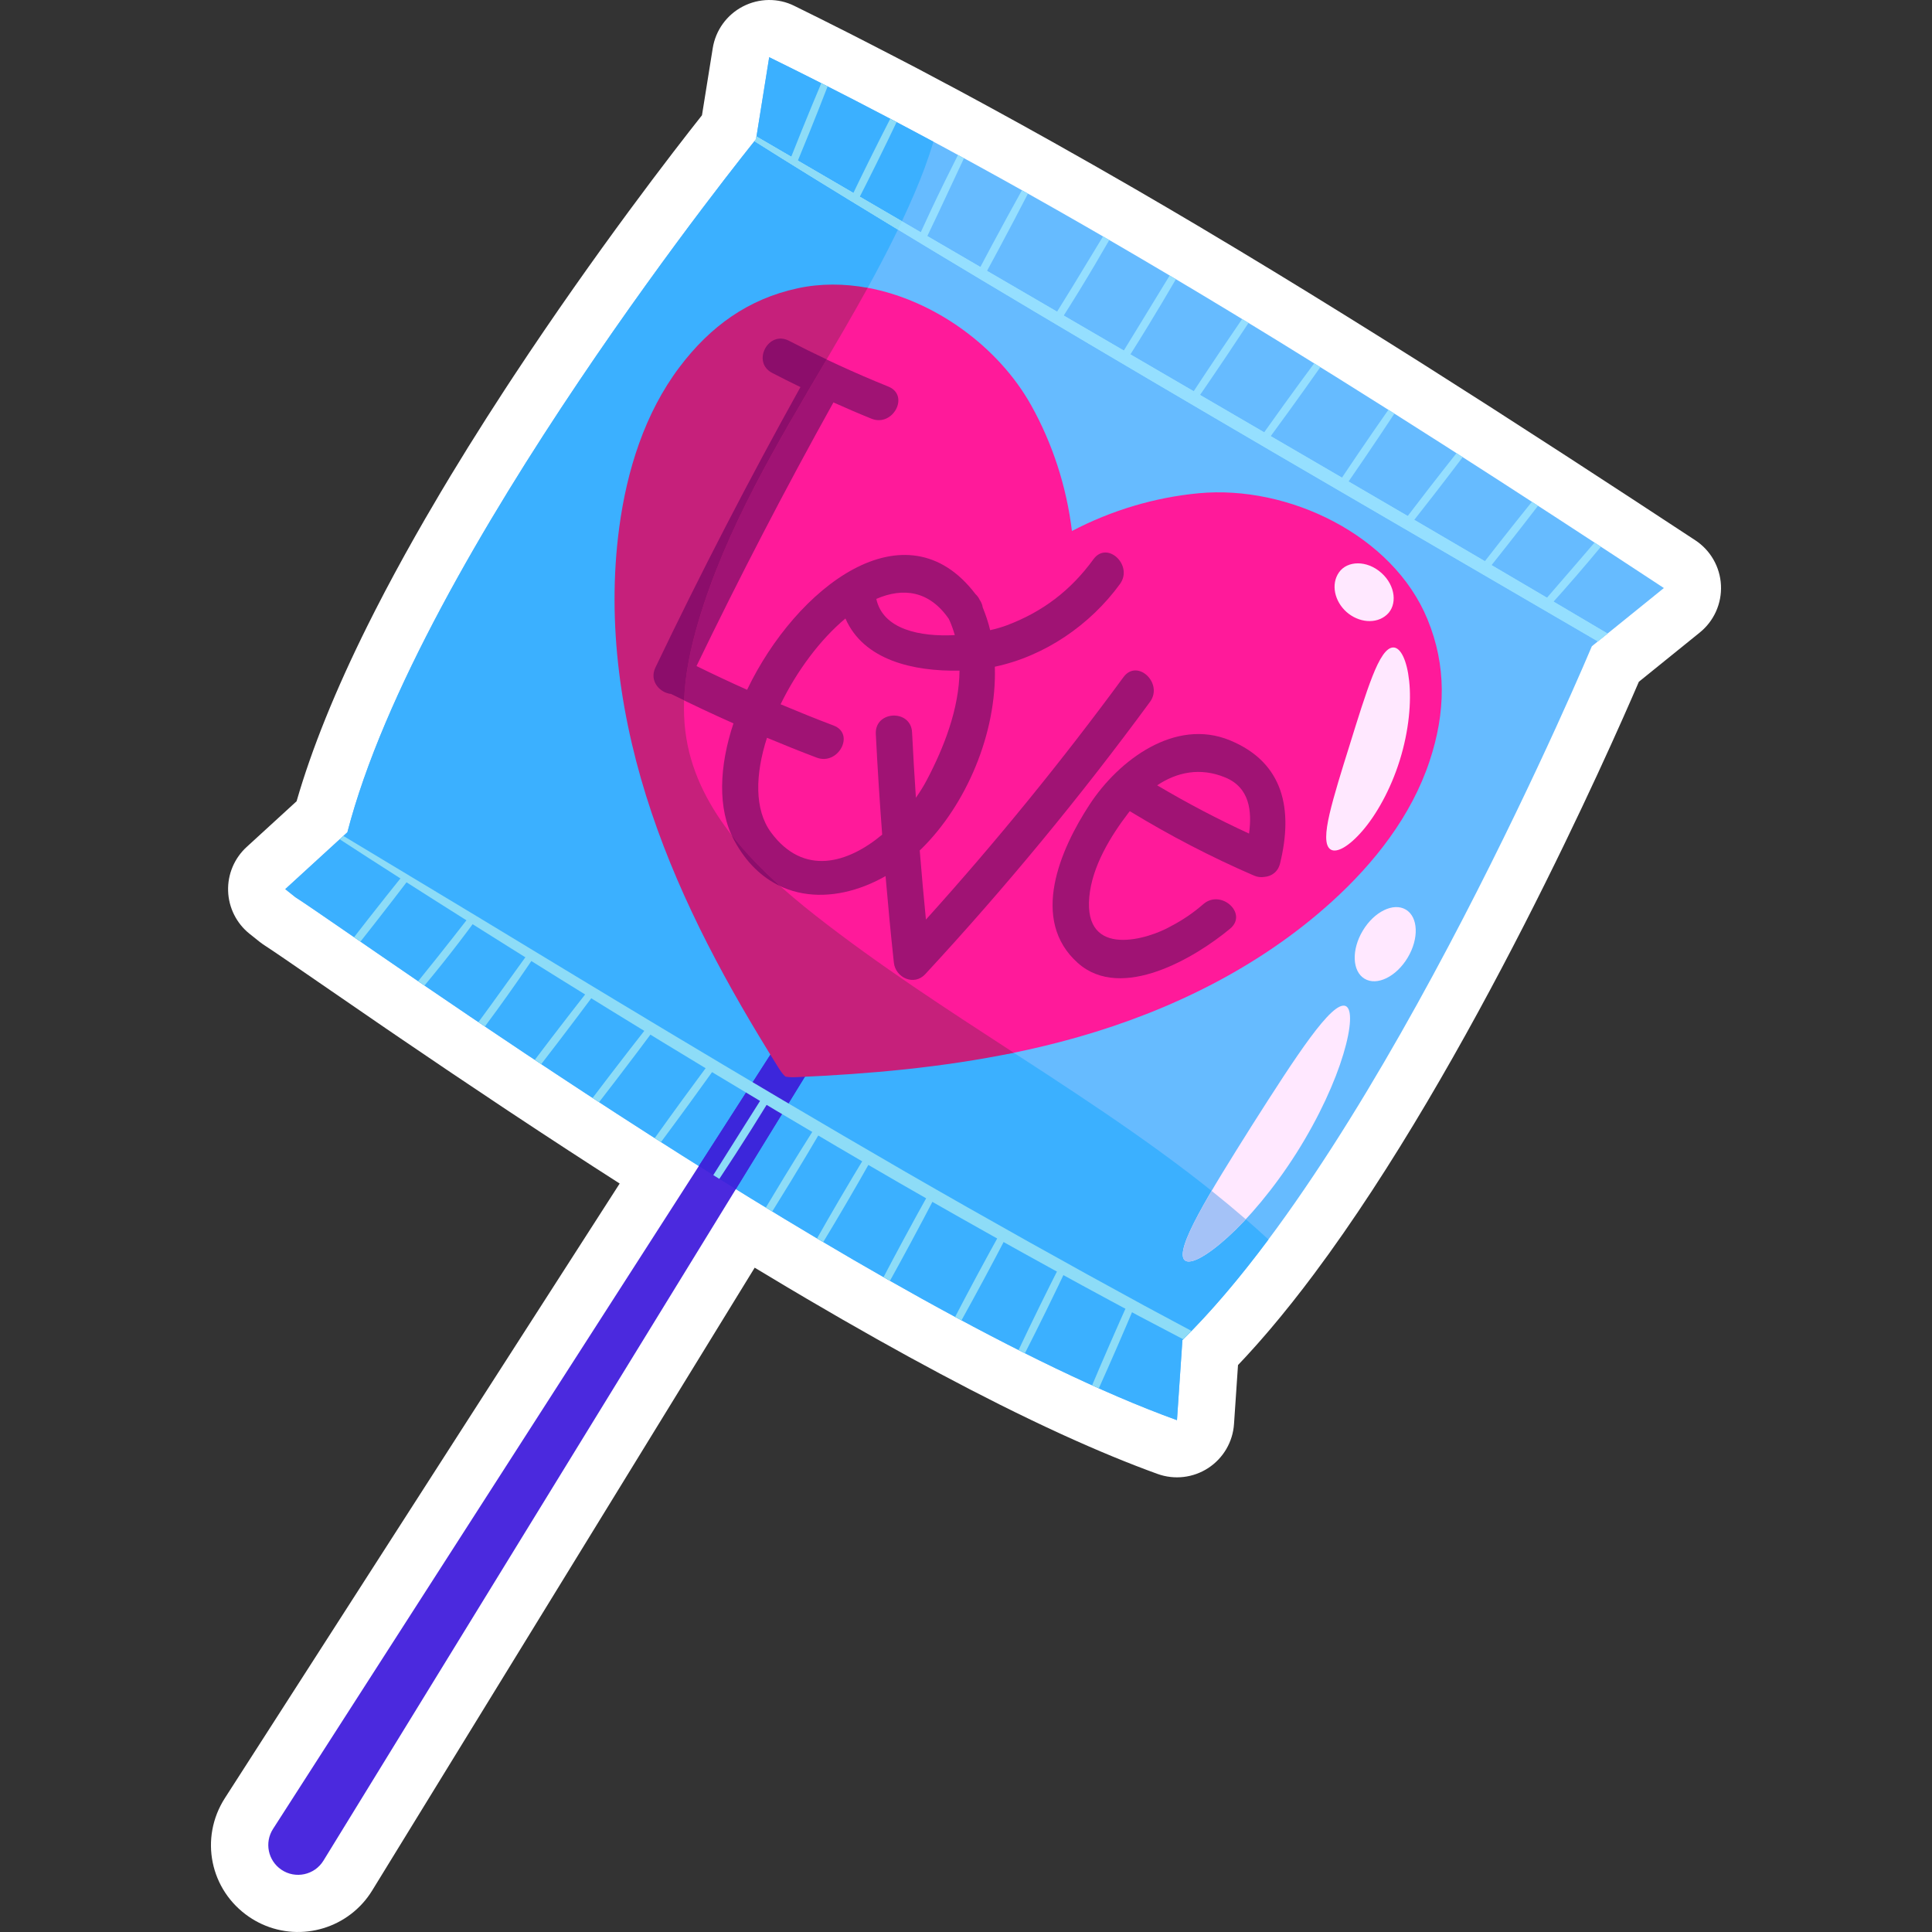 <?xml version="1.0" encoding="UTF-8"?>
<!-- Generator: Adobe Illustrator 25.2.1, SVG Export Plug-In . SVG Version: 6.00 Build 0)  -->
<svg xmlns="http://www.w3.org/2000/svg" xmlns:xlink="http://www.w3.org/1999/xlink" version="1.1" id="Capa_1" x="0px" y="0px" viewBox="0 0 512 512" style="enable-background:new 0 0 512 512;" xml:space="preserve" width="512" height="512">
<rect x="0" y="0" width="512" height="512" fill="#333333" stroke="none"/>
<g>
	<path style="fill:#FFFFFF;" d="M449.267,143.177c-5.569-3.66-11.142-7.314-16.715-10.959l-1.694-1.105   c-4.999-3.268-10.007-6.529-15.027-9.79l-1.618-1.048c-6.126-3.974-12.261-7.932-18.403-11.874l-1.648-1.058   c-5.488-3.518-10.983-7.022-16.489-10.507c-0.041-0.026-0.078-0.049-0.113-0.072l-1.531-0.969   c-6.308-3.986-12.633-7.939-18.946-11.859l-0.825-0.512c-13.003-8.071-25.069-15.413-36.893-22.446l-1.658-0.993   c-5.546-3.293-11.11-6.554-16.757-9.828l-1.052-0.606c-6.664-3.858-13.359-7.667-20.072-11.434l-0.994-0.558   c-5.359-3.003-10.734-5.975-16.092-8.897l-1.215-0.664c-2.331-1.267-4.664-2.537-7.008-3.795c-3.274-1.76-6.558-3.505-9.869-5.25   l-1.674-0.888c-2.088-1.099-4.184-2.18-6.279-3.262l-7.585-3.909c-1.467-0.754-2.934-1.508-4.408-2.254   c-0.039-0.019-0.174-0.086-0.213-0.105c-4.646-2.351-9.299-4.682-13.974-6.975c-4.28-2.144-9.374-2.059-13.638,0.148   c-4.265,2.209-7.231,6.311-7.992,11.053l-2.853,17.785c-7.137,9.012-28.002,35.89-49.996,69.259   c-0.796,1.208-1.594,2.423-2.378,3.627c-1.59,2.438-3.184,4.909-4.77,7.398c-3.249,5.094-6.436,10.225-9.477,15.249   c-0.854,1.416-1.705,2.835-2.553,4.261c-1.408,2.367-2.802,4.743-4.182,7.132c-0.881,1.528-1.758,3.059-2.631,4.599   c-3.799,6.712-7.363,13.318-10.587,19.633c-0.683,1.338-1.356,2.675-2.018,4.004c-8.531,17.14-14.857,32.801-18.841,46.631   l-13.237,12.118c-3.261,2.985-5.055,7.245-4.912,11.664c0.144,4.417,2.209,8.553,5.655,11.322l2.757,2.2   c0.382,0.303,0.951,0.696,1.36,0.961c2.404,1.555,7.555,5.105,14.076,9.598l0.934,0.643l0.198,0.136   c4.181,2.88,8.994,6.195,14.353,9.862l2.46,1.686c0.053,0.037,0.112,0.077,0.172,0.116l1.478,1.008   c0.032,0.022,0.062,0.043,0.093,0.065l2.035,1.388c3.875,2.64,7.99,5.429,12.287,8.329c0.034,0.023,0.068,0.044,0.098,0.065   c0.007,0.006,0.014,0.008,0.021,0.014l1.481,0.997c0.045,0.033,0.089,0.063,0.134,0.091c4.258,2.865,8.704,5.842,13.243,8.858   l1.533,1.02c2.626,1.739,5.299,3.505,8.019,5.295l7.645,5.001c4.495,2.931,9.093,5.902,13.735,8.873L59.609,476.498   c-6.798,10.572-3.986,24.407,6.401,31.492c1.074,0.733,2.215,1.378,3.394,1.919c10.571,4.844,23.134,1.02,29.223-8.895L200,335.948   c2.913,1.761,5.836,3.513,8.76,5.251c0.013,0.009,0.029,0.018,0.043,0.025c1.702,1.013,3.401,2.019,5.092,3.012   c3.093,1.818,6.186,3.618,9.287,5.402c3.093,1.778,6.185,3.538,9.263,5.267c11.446,6.427,22.34,12.233,32.38,17.26   c0.027,0.012,0.051,0.026,0.077,0.038c5.604,2.806,11.064,5.429,16.225,7.794l0.778,0.356c8.912,4.062,17.275,7.513,24.854,10.253   c4.473,1.619,9.445,1.041,13.431-1.559c3.983-2.599,6.515-6.917,6.835-11.664l1.06-15.633c0.601-0.628,1.2-1.258,1.77-1.875   l1.082-1.179c0.626-0.685,1.253-1.374,1.901-2.1l1.045-1.183c0.631-0.72,1.265-1.448,1.898-2.185l0.975-1.143   c0.686-0.81,1.369-1.628,2.068-2.475l0.786-0.951c0.8-0.975,1.596-1.965,2.451-3.038l0.374-0.465   c1.959-2.467,3.913-5.009,5.858-7.615c41.464-55.564,78.132-138.507,86.025-156.867l16.151-13.056   c3.76-3.041,5.842-7.695,5.605-12.526C455.838,150.26,453.307,145.833,449.267,143.177z M141.942,281.022L141.942,281.022   L141.942,281.022L141.942,281.022z"/>
	<g>
		<g>
			<path style="fill:#66BBFF;" d="M78.281,237.773c0.057,0.037,0.117,0.073,0.174,0.11C96.607,249.642,232.32,347.573,311.91,376.36     l1.439-21.22c53.531-52.587,108.508-183.873,108.508-183.873l19.087-15.431c-76.96-50.603-154.506-100.159-237.099-140.676     l-3.484,21.723c0,0-89.295,110.172-108.303,183.676L75.594,235.63C75.594,235.63,76.55,236.4,78.281,237.773z"/>
		</g>
		<g>
			<path style="fill:#3BB0FF;" d="M216.193,242.686c-15.644-12.267-31.092-27.425-34.304-47.044     c-1.7-10.382,0.256-21.034,3.258-31.116c12.106-40.656,40.553-74.376,57.236-113.378c1.889-4.416,3.62-8.966,4.973-13.598     c-14.363-7.714-28.853-15.201-43.509-22.391l-3.484,21.723c0,0-89.296,110.172-108.303,183.676L75.594,235.63     c0,0,0.956,0.769,2.687,2.143c0.057,0.037,0.117,0.073,0.174,0.11C96.607,249.642,232.32,347.572,311.91,376.36l1.439-21.22     c7.626-7.492,15.281-16.584,22.803-26.663C300.467,295.569,254.837,272.987,216.193,242.686z"/>
			<path style="fill:#4B29DE;" d="M207.71,273.975L72.352,484.689c-2.311,3.597-1.338,8.379,2.194,10.788l0,0     c3.724,2.54,8.815,1.45,11.174-2.39l130.746-212.899"/>
		</g>
		<path style="fill:#3C26DB;" d="M185.199,309.019c3.244,2.039,6.516,4.079,9.806,6.114l21.461-34.946l-8.756-6.212L185.199,309.019    z"/>
		<g>
			<path style="fill:#FF1A9A;" d="M378.857,201.69c4.276-12.883,4.521-25.223-0.568-37.593     c-9.176-22.304-36.874-35.605-60.588-33.384c-11.608,1.087-23.106,4.502-33.627,10.012c-1.431-11.79-5.142-23.197-10.833-33.372     c-8.623-15.419-25.522-27.799-43.296-31.085c-6.188-1.144-42.278,23.865-48.499,35.93c-8.268,16.036-11.138,41.068-13.161,56.18     c-3.428,25.614,49.229,100.426,49.229,100.426c0.557,0.889,32.215,14.089,51.152,10.192c5.752-1.184,11.471-2.568,17.145-4.19     c24.355-6.961,47.957-18.473,67.105-35.828C364.214,228.739,374.031,216.229,378.857,201.69z"/>
		</g>
		<g>
			<g>
				<path style="fill:#95DFFF;" d="M356.602,127.145c-46.356-27.006-88.284-51.434-120.187-70.02      c-14.285-8.328-26.313-15.34-35.939-20.951l-0.114,0.708c0,0-0.154,0.19-0.42,0.523c8.385,5.316,20.401,12.728,35.259,21.759      c30.423,18.505,72.77,43.536,119.711,70.88c24.346,14.184,47.45,27.644,68.543,39.932l2.57-2.078      C404.876,155.368,381.392,141.586,356.602,127.145z"/>
			</g>
			<g>
				<path style="fill:#95DFFF;" d="M356.602,127.145c-46.356-27.006-88.284-51.434-120.187-70.02      c-14.285-8.328-26.313-15.34-35.939-20.951l-0.114,0.708c0,0-0.154,0.19-0.42,0.523c8.385,5.316,20.401,12.728,35.259,21.759      c30.423,18.505,72.77,43.536,119.711,70.88c24.346,14.184,47.45,27.644,68.543,39.932l2.57-2.078      C404.876,155.368,381.392,141.586,356.602,127.145z"/>
			</g>
			<path style="fill:#8DDCF7;" d="M199.941,37.405c8.385,5.316,20.401,12.728,35.259,21.759c0.907,0.552,1.827,1.11,2.755,1.674     c0.354-0.732,0.708-1.464,1.055-2.2c-0.871-0.508-1.739-1.013-2.596-1.512c-14.285-8.328-26.313-15.34-35.939-20.951     l-0.114,0.708c0,0-0.021,0.026-0.031,0.039C200.274,36.991,200.139,37.158,199.941,37.405z"/>
			<g>
				<path style="fill:#8DDCF7;" d="M303.384,346.078c-19.66-10.69-41.145-22.683-63.524-35.584      c-44.717-25.87-84.669-50.222-113.644-67.763c-13.633-8.206-25.133-15.128-34.371-20.689c-0.302-0.179-0.564-0.333-0.856-0.505      l-0.96,0.878c0.38,0.249,0.728,0.477,1.126,0.736c7.938,5.172,19.483,12.564,33.813,21.598      c28.662,18.06,68.443,42.749,113.214,68.651c22.406,12.916,43.969,24.845,63.739,35.401c3.964,2.1,7.834,4.13,11.646,6.12      c0.732-0.722,1.464-1.456,2.196-2.206C311.721,350.56,307.605,348.354,303.384,346.078z"/>
			</g>
			<g>
				<g>
					<path style="fill:#95DFFF;" d="M299.1,94.666c1.617-2.56,3.289-5.245,4.992-8.03c2.716-4.443,5.249-8.706,7.532-12.639       c-0.55-0.327-1.097-0.661-1.648-0.987c-2.667,4.366-5.148,8.428-7.659,12.54c-1.654,2.702-3.295,5.382-4.982,8.138       C297.923,94.014,298.512,94.34,299.1,94.666z"/>
				</g>
				<g>
					<path style="fill:#95DFFF;" d="M281.207,84.722c1.55-2.434,3.132-4.951,4.752-7.593c2.926-4.776,5.623-9.347,8.009-13.514       c-0.552-0.321-1.108-0.635-1.66-0.955c-2.867,4.723-5.479,9.025-8.123,13.38c-1.574,2.543-3.145,5.083-4.757,7.687       C280.02,84.06,280.614,84.39,281.207,84.722z"/>
				</g>
				<g>
					<path style="fill:#95DFFF;" d="M260.867,73.089c1.179-2.167,2.383-4.392,3.626-6.713c2.91-5.432,5.604-10.561,7.917-15.051       c-0.531-0.298-1.062-0.597-1.594-0.894c-2.461,4.422-5.243,9.517-8.159,14.962c-1.23,2.296-2.402,4.508-3.541,6.668       C259.7,72.405,260.283,72.747,260.867,73.089z"/>
				</g>
				<g>
					<path style="fill:#95DFFF;" d="M243.513,62.611c0.568,0.357,1.146,0.697,1.715,1.051c1.172-2.461,2.305-4.84,3.417-7.175       c2.13-4.548,4.279-9.137,6.811-14.543c-0.529-0.288-1.056-0.579-1.586-0.867c-2.181,4.294-4.609,9.232-7.108,14.521       C245.622,58.013,244.547,60.343,243.513,62.611z"/>
				</g>
				<g>
					<path style="fill:#8DDCF7;" d="M225.709,52.052c0.543,0.368,1.078,0.749,1.614,1.127c1.533-2.997,3.17-6.247,4.864-9.669       c1.961-3.96,3.788-7.726,5.416-11.146c-0.56-0.295-1.116-0.597-1.677-0.892c-1.739,3.381-3.634,7.134-5.605,11.114       C228.676,45.909,227.128,49.09,225.709,52.052z"/>
				</g>
				<g>
					<path style="fill:#8DDCF7;" d="M209.438,42.163c0.582,0.341,1.163,0.685,1.747,1.025c1.03-2.478,2.102-5.088,3.2-7.802       c1.809-4.472,3.479-8.703,4.942-12.498c-0.557-0.283-1.12-0.556-1.677-0.838c-1.602,3.779-3.364,8.029-5.195,12.555       C211.397,37.221,210.39,39.747,209.438,42.163z"/>
				</g>
				<g>
					<path style="fill:#95DFFF;" d="M317.74,105.084c2.246-3.262,4.662-6.812,7.174-10.552c2.088-3.108,4.085-6.11,5.949-8.941       c-0.566-0.344-1.131-0.69-1.697-1.035c-1.901,2.774-3.91,5.734-5.98,8.815c-2.545,3.787-4.946,7.408-7.14,10.755       C316.611,104.445,317.175,104.765,317.74,105.084z"/>
				</g>
				<g>
					<path style="fill:#95DFFF;" d="M336.504,115.923c1.766-2.4,3.617-4.937,5.524-7.578c2.826-3.913,5.482-7.645,7.867-11.044       c-0.541-0.336-1.084-0.671-1.625-1.007c-2.454,3.304-5.134,6.962-7.929,10.832c-1.945,2.693-3.807,5.297-5.559,7.77       C335.357,115.236,335.928,115.583,336.504,115.923z"/>
				</g>
				<g>
					<path style="fill:#95DFFF;" d="M356.949,128.234c1.503-2.174,3.065-4.449,4.67-6.811c2.862-4.211,5.534-8.206,7.91-11.813       c-0.531-0.336-1.061-0.673-1.591-1.008c-2.471,3.523-5.191,7.46-8.04,11.651c-1.627,2.393-3.187,4.711-4.673,6.934       C355.798,127.537,356.375,127.883,356.949,128.234z"/>
				</g>
				<g>
					<path style="fill:#95DFFF;" d="M374.013,138.769c1.969-2.492,4.049-5.152,6.194-7.921c2.64-3.409,5.135-6.674,7.42-9.699       c-0.547-0.35-1.092-0.702-1.639-1.053c-2.327,2.933-4.826,6.118-7.427,9.477c-2.192,2.831-4.287,5.565-6.243,8.143       C372.883,138.068,373.448,138.418,374.013,138.769z"/>
				</g>
				<g>
					<path style="fill:#95DFFF;" d="M394.103,151.249c1.628-2.04,3.309-4.159,5.034-6.35c3.016-3.83,5.867-7.495,8.454-10.862       c-0.541-0.352-1.083-0.702-1.625-1.053c-2.636,3.269-5.491,6.85-8.465,10.628c-1.777,2.256-3.489,4.448-5.133,6.564       C392.947,150.533,393.525,150.89,394.103,151.249z"/>
				</g>
				<g>
					<path style="fill:#95DFFF;" d="M410.169,161.151c2.453-2.71,5.056-5.643,7.739-8.75c2.233-2.588,4.358-5.106,6.349-7.508       c-0.562-0.367-1.124-0.733-1.686-1.101c-2.167,2.517-4.209,4.889-6.24,7.248c-2.527,2.92-5.066,5.854-7.853,9.073       C409.043,160.46,409.605,160.807,410.169,161.151z"/>
				</g>
				<g>
					<path style="fill:#8DDCF7;" d="M201.984,290.874c-1.551,2.452-3.069,4.852-4.596,7.267c-2.731,4.337-5.424,8.616-8.359,13.277       c0.533,0.333,1.067,0.666,1.601,0.999c2.656-4.002,5.54-8.446,8.518-13.165c1.59-2.52,3.114-4.974,4.573-7.351       C203.143,291.558,202.562,291.219,201.984,290.874z"/>
				</g>
				<g>
					<path style="fill:#8DDCF7;" d="M187.704,282.121c-2.146,2.89-4.416,5.974-6.76,9.188c-2.63,3.607-5.123,7.066-7.433,10.299       c0.551,0.352,1.102,0.704,1.655,1.056c2.352-3.16,4.857-6.558,7.46-10.129c2.373-3.254,4.639-6.393,6.756-9.352       C188.821,282.834,188.264,282.474,187.704,282.121z"/>
				</g>
				<g>
					<path style="fill:#8DDCF7;" d="M171.739,271.919c-3.054,3.876-6.455,8.253-10.032,12.927c-1.605,2.097-3.161,4.144-4.659,6.125       c0.57,0.372,1.137,0.743,1.71,1.116c1.492-1.925,3.03-3.923,4.602-5.976c3.614-4.721,6.983-9.19,9.948-13.181       C172.786,272.593,172.262,272.257,171.739,271.919z"/>
				</g>
				<g>
					<path style="fill:#8DDCF7;" d="M156.096,262.224c-3.014,3.829-6.367,8.151-9.894,12.764c-1.54,2.014-3.036,3.984-4.476,5.891       c0.567,0.377,1.131,0.751,1.703,1.131c1.437-1.857,2.917-3.781,4.427-5.758c3.578-4.681,6.914-9.113,9.849-13.069       C157.17,262.862,156.633,262.543,156.096,262.224z"/>
				</g>
				<g>
					<path style="fill:#8DDCF7;" d="M139.905,252.745c-3.627,5.031-6.749,9.361-9.869,13.69c-1.077,1.472-2.154,2.945-3.25,4.442       c0.57,0.385,1.137,0.767,1.714,1.156c1.06-1.425,2.132-2.877,3.22-4.375c3.638-5.012,6.946-9.774,9.775-13.986       C140.965,253.363,140.434,253.054,139.905,252.745z"/>
				</g>
				<g>
					<path style="fill:#8DDCF7;" d="M124.102,243.263c-2.54,3.265-5.338,6.836-8.321,10.583c-1.705,2.139-3.365,4.202-4.97,6.186       c0.553,0.378,1.116,0.762,1.68,1.147c1.603-1.926,3.247-3.938,4.919-6.035c3.037-3.814,5.83-7.484,8.32-10.865       C125.185,243.942,124.644,243.601,124.102,243.263z"/>
				</g>
				<g>
					<path style="fill:#8DDCF7;" d="M106.957,231.739c-2.877,3.573-6.045,7.558-9.378,11.816c-1.285,1.642-2.532,3.244-3.748,4.814       c0.554,0.381,1.115,0.768,1.691,1.165c1.208-1.527,2.438-3.089,3.696-4.696c3.349-4.278,6.469-8.325,9.256-11.988       C107.965,232.484,107.462,232.109,106.957,231.739z"/>
				</g>
				<g>
					<path style="fill:#8DDCF7;" d="M215.932,298.904c-2.45,3.854-5.23,8.319-8.152,13.11c-1.694,2.778-3.315,5.466-4.827,8.004       c0.566,0.345,1.133,0.689,1.699,1.034c1.563-2.505,3.211-5.176,4.905-7.953c2.937-4.816,5.645-9.351,7.957-13.307       C216.984,299.5,216.461,299.197,215.932,298.904z"/>
				</g>
				<g>
					<path style="fill:#8DDCF7;" d="M229.498,306.094c-2.154,3.528-4.571,7.569-7.099,11.889c-2.115,3.614-4.098,7.064-5.874,10.208       c0.547,0.325,1.095,0.649,1.642,0.973c1.873-3.091,3.911-6.512,6.029-10.13c2.557-4.37,4.924-8.503,6.961-12.139       C230.607,306.624,230.046,306.37,229.498,306.094z"/>
				</g>
				<g>
					<path style="fill:#8DDCF7;" d="M246.401,315.828c-2.157,3.852-4.541,8.186-7.049,12.842c-1.849,3.431-3.594,6.719-5.203,9.788       c0.567,0.324,1.133,0.647,1.7,0.969c1.685-3.043,3.479-6.322,5.336-9.769c2.505-4.648,4.809-9.014,6.837-12.929       C247.482,316.427,246.94,316.129,246.401,315.828z"/>
				</g>
				<g>
					<path style="fill:#8DDCF7;" d="M265.301,326.339c-1.953,3.508-4.09,7.413-6.318,11.559c-2.111,3.929-4.091,7.679-5.864,11.095       c0.563,0.304,1.123,0.602,1.685,0.903c1.87-3.365,3.903-7.084,6.014-11.013c2.226-4.145,4.302-8.081,6.148-11.646       C266.409,326.941,265.855,326.639,265.301,326.339z"/>
				</g>
				<g>
					<path style="fill:#8DDCF7;" d="M283.04,335.326c-0.557-0.285-1.124-0.553-1.685-0.833c-1.805,3.533-3.787,7.491-5.851,11.698       c-2.025,4.129-3.906,8.045-5.573,11.583c0.562,0.284,1.125,0.568,1.684,0.849c1.781-3.488,3.729-7.379,5.758-11.515       C279.436,342.902,281.351,338.914,283.04,335.326z"/>
				</g>
				<g>
					<path style="fill:#8DDCF7;" d="M301.155,345.023c-0.564-0.298-1.13-0.593-1.693-0.894c-1.696,3.753-3.536,7.897-5.448,12.287       c-1.638,3.761-3.179,7.357-4.593,10.707c0.595,0.269,1.189,0.536,1.78,0.8c1.493-3.322,3.08-6.906,4.722-10.675       C297.811,352.912,299.577,348.783,301.155,345.023z"/>
				</g>
			</g>
		</g>
		<g>
			<g>
				<path style="fill:#A01374;" d="M297.734,179.442c-16.377,22.305-33.832,43.722-52.354,64.257      c-0.597-6.103-1.155-12.209-1.643-18.32c0.133-0.128,0.271-0.251,0.403-0.38c11.93-11.714,20.058-30.695,19.5-48.313      c13.249-2.799,25.288-11.094,33.159-21.913c3.604-4.954-3.382-11.572-7.018-6.574c-5.999,8.245-13.426,13.929-22.989,17.523      c-1.204,0.452-2.706,0.893-4.393,1.283c-0.492-2.074-1.178-4.084-1.973-6.051c-0.094-0.653-0.343-1.328-0.81-2.005      c-0.298-0.636-0.674-1.116-1.089-1.49c-18.505-24.361-47.58-1.763-60.541,25.34c-4.503-2.014-8.971-4.114-13.406-6.29      c11.426-23.634,23.514-46.924,36.285-69.861c3.334,1.489,6.687,2.939,10.078,4.309c5.692,2.299,10.219-6.189,4.471-8.511      c-8.971-3.624-17.736-7.665-26.319-12.132c-5.498-2.862-9.971,5.647-4.471,8.51c2.484,1.293,4.989,2.54,7.505,3.762      c-13.565,24.385-26.392,49.151-38.439,74.323c-1.706,3.565,1.15,6.671,4.133,6.999c5.465,2.723,10.983,5.316,16.551,7.791      c-3.758,11.317-4.317,22.617,0.173,30.966c9.054,16.836,26.091,17.51,40.133,9.506c0.658,7.648,1.374,15.291,2.202,22.927      c0.435,4.013,5.344,6.276,8.312,3.07c21.218-22.922,41.071-46.973,59.557-72.151      C308.38,181.074,301.393,174.458,297.734,179.442z M251.461,164.039c0.655,1.397,1.155,2.827,1.571,4.272      c-9.186,0.479-19.019-1.466-20.804-9.591C239.32,155.634,246.279,156.518,251.461,164.039z M204.339,220.612      c-4.475-6.045-4.205-15.403-1.083-25.097c4.363,1.819,8.746,3.592,13.176,5.265c5.722,2.16,10.262-6.324,4.472-8.51      c-4.722-1.783-9.391-3.68-14.037-5.63c4.3-8.825,10.503-17.166,17.181-22.734c4.854,11.115,18.099,14.056,30.236,13.821      c-0.087,10.08-4.159,20.432-8.669,28.992c-0.805,1.528-1.784,3.111-2.892,4.694c-0.383-5.778-0.732-11.559-1.018-17.345      c-0.306-6.185-9.913-5.772-9.605,0.435c0.441,8.906,1.017,17.799,1.687,26.685C224.648,228.805,212.975,232.277,204.339,220.612      z"/>
			</g>
			<g>
				<path style="fill:#A01374;" d="M299.408,214.971c10.578,6.444,21.514,12.141,32.893,17.063c0.971,0.42,1.902,0.499,2.76,0.36      c1.851-0.153,3.603-1.263,4.173-3.59c3.454-14.113,1.122-26.66-13.28-32.608c-14.56-6.014-29.474,5.269-37.115,16.892      c-7.893,12.007-16.026,30.737-3.164,42.143c11.582,10.272,31.161-1.505,40.326-9.13c4.765-3.964-2.323-10.479-7.018-6.574      c-2.659,2.329-5.552,4.304-8.677,5.926c-5.85,3.377-23.171,8.812-21.632-7.78c0.745-8.027,5.577-15.991,10.352-22.228      C299.149,215.285,299.281,215.131,299.408,214.971z M324.711,206.04c6.491,2.681,7.104,8.968,6.297,14.865      c-8.338-3.843-16.446-8.103-24.346-12.786C311.872,204.637,318.039,203.284,324.711,206.04z"/>
			</g>
		</g>
		<g>
			<g>
				<g>
					<path style="fill:#FFE8FF;" d="M352.645,225.131c1.599,0.999,4.837-0.793,8.431-4.97c3.587-4.152,7.402-10.76,9.881-18.694       c2.467-7.938,3.082-15.543,2.488-20.998c-0.585-5.48-2.231-8.794-4.115-8.88c-1.942-0.092-3.769,2.946-5.622,7.644       c-1.849,4.716-3.827,11.089-6.004,18.105c-2.195,7.01-4.188,13.379-5.345,18.31       C351.217,220.566,350.994,224.104,352.645,225.131z"/>
				</g>
			</g>
			<g>
				<g>
					<path style="fill:#FFE8FF;" d="M367.51,162.919c2.848-2.549,2.38-7.718-1.452-11.115c-3.827-3.402-9.015-3.254-11.209-0.125       c-2.21,3.144-1.177,7.676,1.994,10.504C360.028,164.997,364.651,165.486,367.51,162.919z"/>
				</g>
			</g>
		</g>
		<path style="fill:#C6207B;" d="M216.193,242.686c-15.644-12.267-31.092-27.425-34.304-47.043    c-1.7-10.382,0.256-21.034,3.258-31.115c9.44-31.703,28.815-59.188,44.801-88.249c-6.189-1.144-12.483-1.195-18.572,0.122    c-13.074,2.827-23.096,10.03-31.279,20.86c-9.235,12.222-13.967,27.404-15.99,42.517c-3.428,25.615,0.482,51.582,8.567,75.587    c8.085,24.006,20.241,46.213,33.546,67.45c0.557,0.888,1.137,1.779,1.896,2.484c1.011,0.224,2.074,0.198,3.122,0.152    c19.204-0.838,38.494-2.565,57.431-6.461C250.781,267.358,232.839,255.738,216.193,242.686z"/>
		<g>
			<path style="fill:#8C0D6B;" d="M177.824,183.906c1.153,0.574,2.317,1.12,3.475,1.683c0.257-7.108,1.809-14.217,3.847-21.062     c7.368-24.744,20.788-46.918,33.925-69.278c-3.35-1.59-6.68-3.222-9.974-4.937c-5.498-2.862-9.971,5.647-4.471,8.51     c2.484,1.293,4.989,2.541,7.505,3.762c-13.565,24.385-26.392,49.151-38.439,74.323     C171.986,180.472,174.841,183.579,177.824,183.906z"/>
			<path style="fill:#8C0D6B;" d="M193.858,221.254c0.217,0.477,0.443,0.949,0.69,1.409c3.231,6.007,7.48,9.947,12.245,12.179     C202.103,230.64,197.673,226.126,193.858,221.254z"/>
		</g>
		<g>
			<g>
				<g>
					<path style="fill:#FFE8FF;" d="M313.975,333.988c1.433,1.236,5.731-1.016,11.283-6.032c5.547-5.003,12.265-12.838,18.329-22.41       c6.054-9.578,10.259-19.003,12.406-26.157c2.157-7.165,2.352-12.013,0.622-12.779c-3.597-1.52-13.225,13.395-24.756,31.514       C320.419,316.302,311.062,331.389,313.975,333.988z"/>
				</g>
			</g>
			<path style="fill:#A4C2F7;" d="M321.095,315.596c-5.704,9.699-9.018,16.698-7.12,18.392c1.433,1.236,5.731-1.016,11.283-6.032     c1.549-1.398,3.192-3.024,4.885-4.839C327.182,320.552,324.163,318.049,321.095,315.596z"/>
			<g>
				<g>
					<path style="fill:#FFE8FF;" d="M361.627,259.376c3.29,1.966,8.408-0.541,11.429-5.599c3.022-5.058,2.804-10.752-0.487-12.718       c-3.29-1.966-8.407,0.541-11.429,5.599C358.119,251.717,358.337,257.41,361.627,259.376z"/>
				</g>
			</g>
		</g>
	</g>
</g>















</svg>
